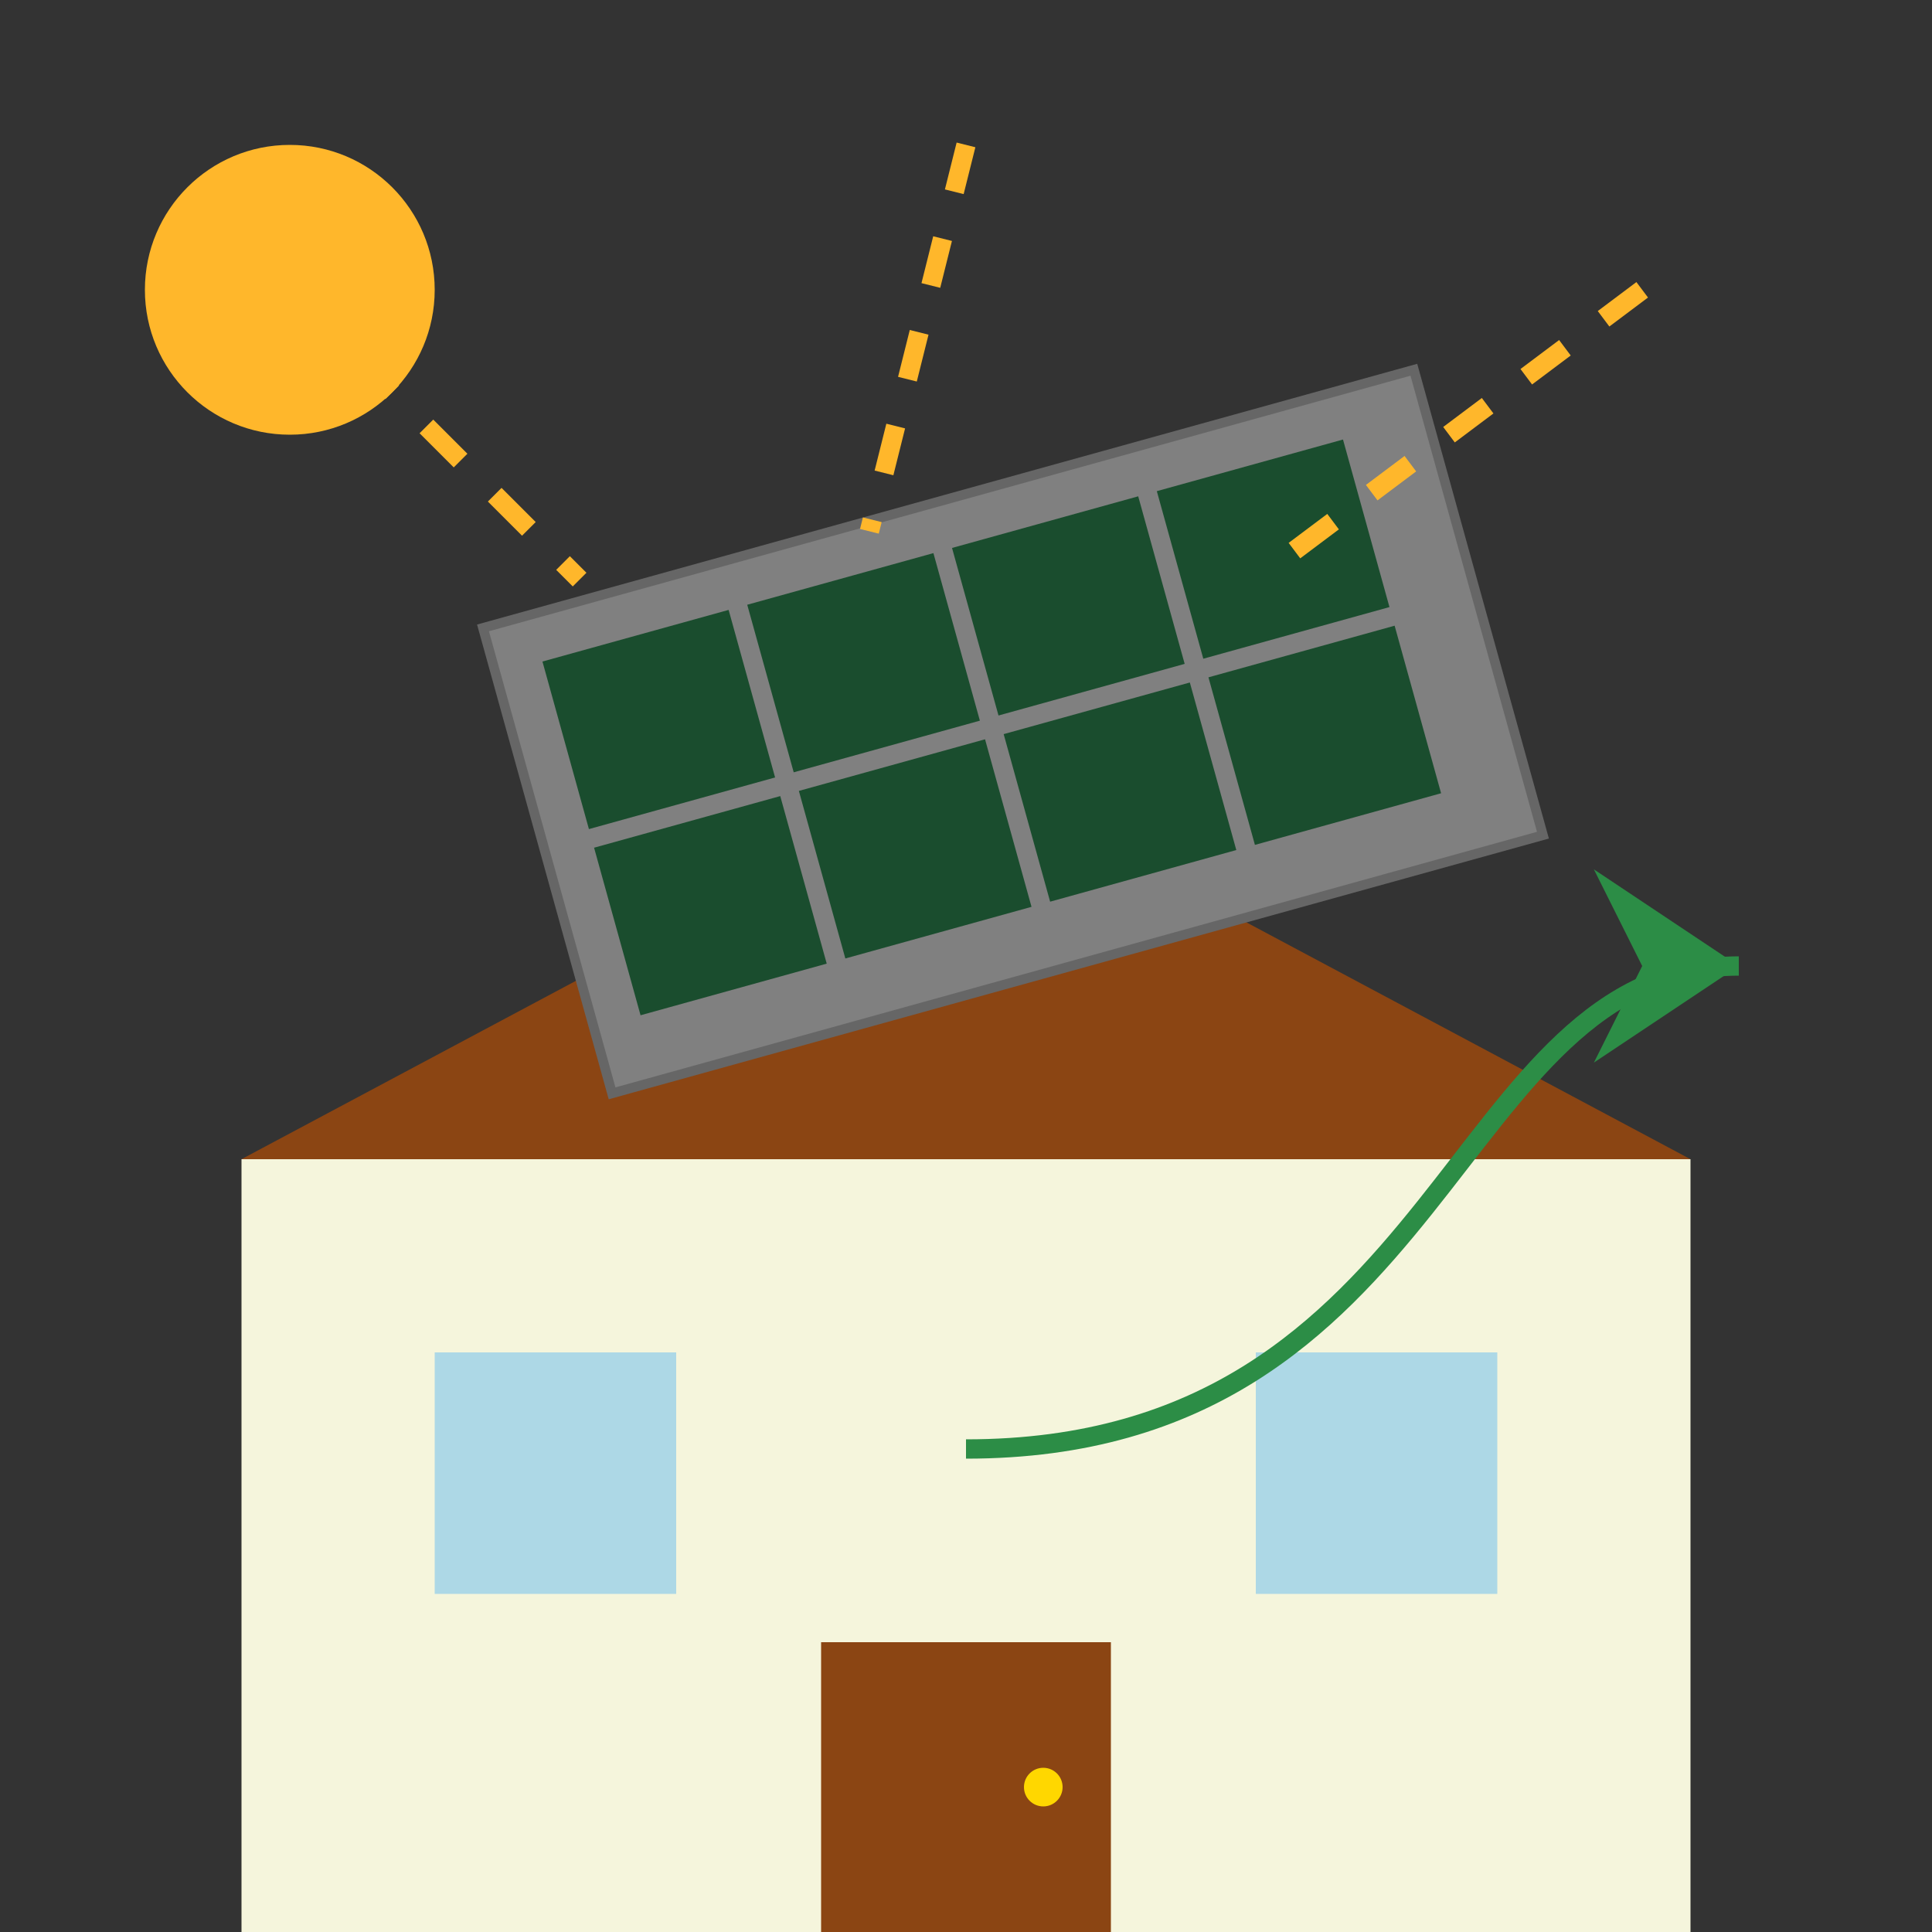 <svg xmlns="http://www.w3.org/2000/svg" width="200" height="200" viewBox="0 0 200 200">
  <rect x="0" y="0" width="200" height="200" fill="#333333" stroke="none"/>
  <style>
    .panel-frame { fill: #808080; }
    .solar-panel { fill: #1A4D2E; }
    .roof { fill: #8B4513; }
    .house { fill: #F5F5DC; }
    .window { fill: #ADD8E6; }
    .door { fill: #8B4513; }
    .sunlight { fill: none; stroke: #FFB72B; stroke-width: 2; stroke-dasharray: 5,5; }
  </style>
  
  <!-- House with roof -->
  <g transform="translate(25, 70)">
    <!-- House structure -->
    <rect x="0" y="50" width="150" height="80" class="house" />
    
    <!-- Roof -->
    <polygon points="0,50 75,10 150,50" class="roof" />
    
    <!-- Door -->
    <rect x="60" y="100" width="30" height="30" class="door" />
    <circle cx="83" cy="115" r="2" fill="#FFD700" />
    
    <!-- Window -->
    <rect x="20" y="70" width="25" height="25" class="window" />
    <rect x="105" y="70" width="25" height="25" class="window" />
  </g>
  
  <!-- Solar panels on roof -->
  <g transform="translate(50, 65) rotate(-15.5)">
    <rect x="0" y="0" width="100" height="50" class="panel-frame" stroke="#666" stroke-width="1" />
    
    <!-- Individual panels -->
    <g transform="translate(5, 5)">
      <rect x="0" y="0" width="20" height="18" class="solar-panel" />
      <rect x="22" y="0" width="20" height="18" class="solar-panel" />
      <rect x="44" y="0" width="20" height="18" class="solar-panel" />
      <rect x="66" y="0" width="20" height="18" class="solar-panel" />
      
      <rect x="0" y="20" width="20" height="18" class="solar-panel" />
      <rect x="22" y="20" width="20" height="18" class="solar-panel" />
      <rect x="44" y="20" width="20" height="18" class="solar-panel" />
      <rect x="66" y="20" width="20" height="18" class="solar-panel" />
    </g>
  </g>
  
  <!-- Sun rays pointing to panels -->
  <line x1="30" y1="30" x2="60" y2="60" class="sunlight" />
  <line x1="100" y1="15" x2="90" y2="55" class="sunlight" />
  <line x1="170" y1="30" x2="130" y2="60" class="sunlight" />
  
  <!-- Abstract sun in corner -->
  <circle cx="30" cy="30" r="15" fill="#FFB72B" />
  
  <!-- Power flow indicator -->
  <g transform="translate(180, 100)">
    <path d="M0,0 L-15,10 L-10,0 L-15,-10 Z" fill="#2C8D46" />
  </g>
  <path d="M180,100 C 150,100 150,150 100,150" stroke="#2C8D46" stroke-width="2" fill="none" />
</svg>
